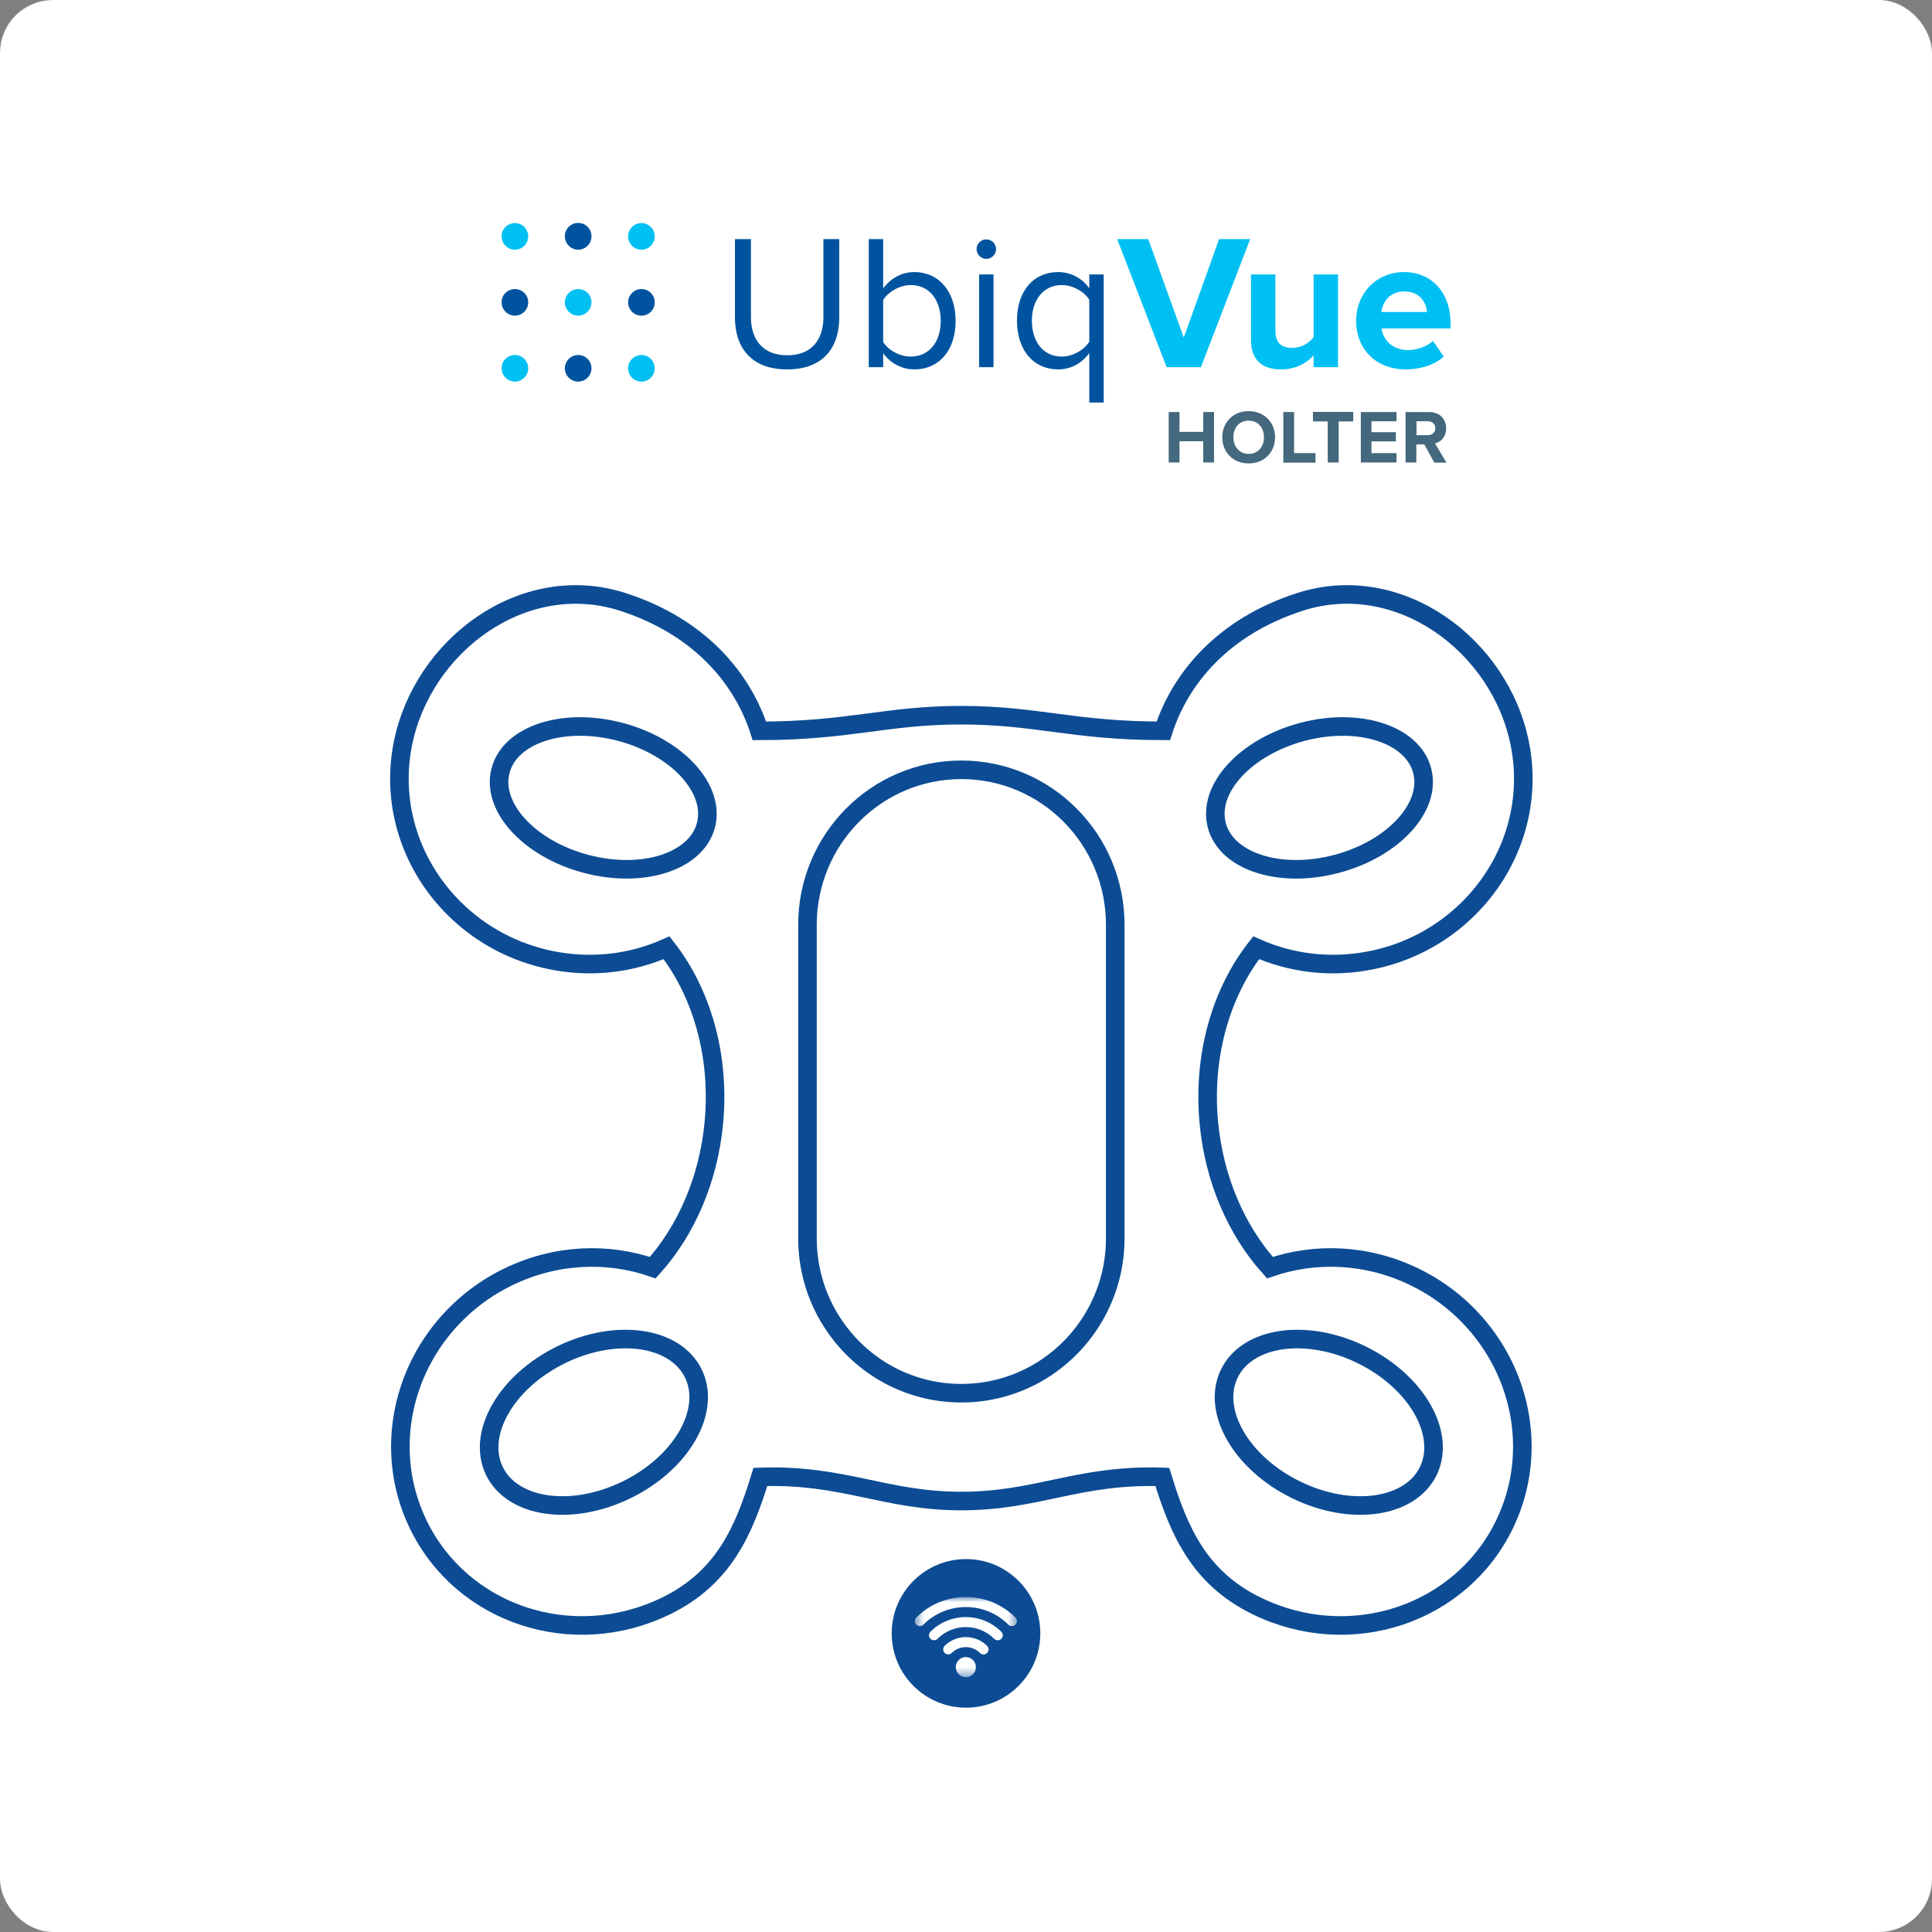 <?xml version="1.0" encoding="UTF-8"?> <svg xmlns="http://www.w3.org/2000/svg" width="208" height="208" viewBox="0 0 208 208" fill="none"><rect x="0" y="0" width="208" height="208" fill="#808080" stroke="none"/><rect x="1.141" y="1.141" width="205.717" height="205.717" rx="4.566" fill="white" stroke="white" stroke-width="2.283"></rect><g clip-path="url(#clip0_5918_2)"><path d="M152.297 137.478C147.195 134.992 141.603 134.793 136.718 136.476C133.147 132.506 130.685 126.974 130.13 120.711C129.493 113.483 131.521 106.776 135.238 102.035C138.969 103.699 143.274 104.258 147.635 103.378C151.723 102.555 155.282 100.583 158.03 97.879C162.641 93.356 164.955 86.771 163.629 80.09C161.512 69.438 150.614 61.382 139.977 64.793C131.546 67.498 127.006 73.183 125.246 78.683C115.521 78.683 111.637 76.999 103.5 76.999C95.363 76.999 91.479 78.683 81.754 78.683C79.994 73.183 75.454 67.498 67.023 64.793C56.386 61.382 45.488 69.438 43.371 80.09C42.044 86.771 44.359 93.356 48.97 97.879C51.718 100.583 55.277 102.555 59.365 103.378C63.726 104.258 68.031 103.699 71.761 102.035C75.479 106.776 77.507 113.483 76.87 120.711C76.315 126.974 73.853 132.506 70.282 136.476C65.397 134.793 59.805 134.992 54.703 137.478C52.726 138.435 50.972 139.669 49.467 141.102C43.288 146.961 41.222 156.186 44.991 164.049C49.684 173.834 61.635 177.797 71.691 172.902C77.909 169.876 80.077 164.82 81.863 159.006C90.861 158.704 95.254 161.602 103.5 161.602C111.746 161.602 116.139 158.704 125.137 159.006C126.923 164.82 129.091 169.876 135.309 172.902C145.365 177.797 157.316 173.834 162.009 164.049C165.778 156.186 163.712 146.961 157.533 141.102C156.028 139.669 154.274 138.435 152.297 137.478ZM140.2 78.798C146.303 77.179 152.087 79.049 153.113 82.968C154.14 86.893 150.02 91.383 143.911 93.002C137.802 94.628 132.018 92.758 130.998 88.84C129.971 84.914 134.091 80.424 140.2 78.798ZM76.002 88.84C74.982 92.758 69.198 94.628 63.089 93.002C56.98 91.383 52.86 86.893 53.887 82.968C54.913 79.049 60.697 77.179 66.8 78.798C72.909 80.424 77.029 84.914 76.002 88.84ZM67.438 160.407C61.514 163.291 55.149 162.366 53.217 158.345C51.291 154.316 54.524 148.721 60.449 145.836C66.367 142.958 72.737 143.883 74.663 147.905C76.595 151.927 73.356 157.529 67.438 160.407ZM120.068 133.309C120.068 136.804 119.003 140.048 117.172 142.727C114.194 147.115 109.182 149.993 103.5 149.993C97.818 149.993 92.806 147.115 89.828 142.727C87.997 140.048 86.933 136.804 86.933 133.309V99.568C86.933 90.349 94.349 82.878 103.5 82.878C112.651 82.878 120.068 90.349 120.068 99.568V133.309ZM153.783 158.345C151.851 162.366 145.486 163.291 139.562 160.407C133.644 157.529 130.405 151.927 132.337 147.905C134.263 143.883 140.633 142.958 146.551 145.836C152.476 148.721 155.709 154.316 153.783 158.345Z" stroke="#0D4C94" stroke-width="2"></path></g><circle cx="104" cy="175.85" r="8" fill="#0D4C94"></circle><mask id="mask0_5918_2" style="mask-type:luminance" maskUnits="userSpaceOnUse" x="98" y="171" width="12" height="10"><path d="M109.511 171.937H98.489V180.565H109.511V171.937Z" fill="white"></path></mask><g mask="url(#mask0_5918_2)"><path d="M108.94 175.067C108.868 175.067 108.8 175.053 108.733 175.026C108.668 174.999 108.609 174.96 108.559 174.909C106.036 172.385 101.931 172.385 99.409 174.909C99.384 174.934 99.357 174.956 99.327 174.975C99.298 174.995 99.267 175.011 99.234 175.024C99.202 175.038 99.168 175.048 99.133 175.055C99.099 175.061 99.064 175.065 99.028 175.065C98.993 175.065 98.959 175.061 98.924 175.054C98.889 175.047 98.856 175.037 98.823 175.023C98.791 175.01 98.76 174.993 98.731 174.974C98.701 174.954 98.674 174.931 98.649 174.907C98.624 174.882 98.602 174.855 98.582 174.825C98.563 174.796 98.546 174.765 98.532 174.733C98.519 174.7 98.509 174.666 98.502 174.632C98.495 174.597 98.491 174.562 98.491 174.527C98.491 174.492 98.495 174.457 98.501 174.422C98.508 174.388 98.518 174.354 98.531 174.321C98.545 174.288 98.561 174.257 98.581 174.228C98.6 174.198 98.622 174.171 98.647 174.146C100.071 172.722 101.966 171.937 103.984 171.937C106.002 171.937 107.898 172.722 109.321 174.146C109.34 174.165 109.357 174.185 109.373 174.206C109.389 174.227 109.403 174.25 109.416 174.273C109.428 174.296 109.439 174.321 109.448 174.346C109.457 174.371 109.464 174.396 109.469 174.422C109.474 174.448 109.477 174.475 109.479 174.501C109.48 174.528 109.479 174.554 109.476 174.58C109.474 174.607 109.469 174.633 109.463 174.659C109.456 174.684 109.448 174.71 109.438 174.734C109.428 174.758 109.416 174.782 109.402 174.805C109.389 174.828 109.374 174.849 109.357 174.87C109.34 174.89 109.322 174.91 109.302 174.927C109.282 174.945 109.261 174.961 109.239 174.976C109.217 174.991 109.194 175.004 109.17 175.015C109.146 175.027 109.121 175.036 109.096 175.044C109.071 175.052 109.045 175.058 109.019 175.061C108.992 175.065 108.966 175.067 108.94 175.067L108.94 175.067ZM107.797 176.435C107.822 176.41 107.844 176.382 107.864 176.353C107.884 176.323 107.9 176.292 107.914 176.26C107.927 176.227 107.938 176.193 107.945 176.158C107.951 176.124 107.955 176.089 107.955 176.053C107.955 176.018 107.951 175.983 107.945 175.948C107.938 175.913 107.927 175.879 107.914 175.847C107.9 175.814 107.884 175.783 107.864 175.753C107.844 175.724 107.822 175.696 107.797 175.672C105.695 173.568 102.275 173.568 100.173 175.672C100.148 175.697 100.126 175.724 100.106 175.753C100.087 175.783 100.07 175.814 100.057 175.847C100.044 175.88 100.034 175.913 100.027 175.948C100.02 175.982 100.017 176.017 100.017 176.052C100.017 176.088 100.02 176.122 100.027 176.157C100.034 176.192 100.044 176.225 100.058 176.258C100.072 176.29 100.088 176.321 100.108 176.35C100.128 176.38 100.15 176.407 100.175 176.432C100.199 176.457 100.227 176.479 100.256 176.499C100.286 176.518 100.316 176.535 100.349 176.548C100.381 176.562 100.415 176.572 100.449 176.579C100.484 176.586 100.519 176.59 100.554 176.59C100.589 176.59 100.624 176.587 100.659 176.58C100.693 176.573 100.727 176.563 100.76 176.55C100.792 176.537 100.823 176.52 100.853 176.501C100.882 176.481 100.91 176.459 100.935 176.434C102.617 174.752 105.353 174.752 107.034 176.434C107.059 176.459 107.087 176.482 107.116 176.501C107.146 176.521 107.176 176.538 107.209 176.551C107.242 176.565 107.276 176.575 107.31 176.582C107.345 176.589 107.38 176.592 107.416 176.592C107.451 176.592 107.486 176.589 107.521 176.582C107.556 176.575 107.589 176.565 107.622 176.551C107.655 176.538 107.686 176.521 107.715 176.501C107.745 176.482 107.772 176.459 107.797 176.434V176.435ZM106.272 177.961C106.297 177.936 106.319 177.908 106.339 177.879C106.359 177.849 106.375 177.818 106.389 177.785C106.402 177.753 106.413 177.719 106.42 177.684C106.427 177.65 106.43 177.614 106.43 177.579C106.43 177.544 106.426 177.508 106.42 177.474C106.413 177.439 106.402 177.405 106.389 177.372C106.375 177.34 106.359 177.309 106.339 177.279C106.319 177.25 106.297 177.223 106.272 177.197C105.011 175.935 102.959 175.935 101.697 177.197C101.673 177.223 101.651 177.25 101.632 177.279C101.613 177.309 101.597 177.34 101.585 177.372C101.571 177.405 101.562 177.438 101.555 177.472C101.549 177.507 101.546 177.541 101.546 177.577C101.547 177.612 101.55 177.646 101.557 177.681C101.564 177.715 101.575 177.748 101.588 177.781C101.601 177.813 101.618 177.843 101.637 177.872C101.657 177.902 101.679 177.928 101.704 177.953C101.729 177.978 101.756 178 101.785 178.02C101.814 178.039 101.844 178.056 101.876 178.069C101.909 178.083 101.942 178.093 101.976 178.1C102.011 178.107 102.045 178.111 102.08 178.111C102.115 178.112 102.15 178.108 102.185 178.102C102.219 178.096 102.252 178.086 102.285 178.073C102.318 178.06 102.348 178.044 102.378 178.025C102.407 178.006 102.435 177.984 102.46 177.96C102.51 177.91 102.562 177.863 102.617 177.818C102.671 177.773 102.728 177.731 102.787 177.692C102.846 177.653 102.906 177.617 102.968 177.584C103.03 177.55 103.094 177.52 103.16 177.493C103.225 177.466 103.291 177.443 103.359 177.422C103.426 177.402 103.495 177.385 103.564 177.371C103.633 177.357 103.703 177.347 103.773 177.34C103.843 177.333 103.914 177.329 103.984 177.329C104.055 177.329 104.125 177.333 104.196 177.34C104.266 177.347 104.336 177.357 104.405 177.371C104.474 177.385 104.543 177.402 104.61 177.422C104.678 177.443 104.744 177.466 104.809 177.493C104.875 177.52 104.938 177.55 105.001 177.584C105.063 177.617 105.123 177.653 105.182 177.692C105.241 177.731 105.297 177.773 105.352 177.818C105.407 177.863 105.459 177.91 105.509 177.96C105.534 177.985 105.562 178.007 105.591 178.027C105.62 178.047 105.651 178.063 105.684 178.077C105.717 178.09 105.751 178.1 105.785 178.107C105.82 178.114 105.855 178.118 105.89 178.118C105.926 178.118 105.961 178.114 105.995 178.107C106.03 178.1 106.064 178.09 106.097 178.077C106.129 178.063 106.16 178.047 106.19 178.027C106.219 178.008 106.247 177.985 106.271 177.96L106.272 177.961ZM104.746 180.249C104.761 180.234 104.775 180.22 104.789 180.204C104.803 180.189 104.816 180.173 104.829 180.157C104.842 180.141 104.854 180.124 104.866 180.107C104.878 180.091 104.889 180.073 104.9 180.056C104.911 180.038 104.921 180.02 104.931 180.002C104.941 179.984 104.95 179.966 104.959 179.947C104.968 179.928 104.976 179.91 104.984 179.89C104.992 179.871 104.999 179.852 105.005 179.832C105.012 179.813 105.018 179.793 105.024 179.773C105.029 179.753 105.034 179.733 105.039 179.713C105.043 179.693 105.047 179.673 105.05 179.652C105.053 179.632 105.056 179.611 105.058 179.591C105.06 179.57 105.061 179.55 105.062 179.529C105.063 179.509 105.063 179.488 105.063 179.467C105.062 179.447 105.061 179.426 105.06 179.406C105.059 179.385 105.057 179.364 105.054 179.344C105.051 179.323 105.048 179.303 105.044 179.283C105.04 179.262 105.036 179.242 105.031 179.222C105.026 179.202 105.02 179.183 105.014 179.163C105.008 179.143 105.001 179.124 104.994 179.104C104.987 179.085 104.979 179.066 104.971 179.047C104.963 179.028 104.954 179.01 104.944 178.991C104.935 178.973 104.925 178.955 104.914 178.937C104.904 178.919 104.893 178.901 104.881 178.884C104.87 178.867 104.858 178.851 104.846 178.834C104.833 178.818 104.82 178.802 104.807 178.786C104.794 178.77 104.78 178.755 104.766 178.74C104.751 178.725 104.737 178.71 104.722 178.696C104.707 178.682 104.691 178.668 104.676 178.655C104.66 178.642 104.644 178.629 104.627 178.617C104.61 178.605 104.593 178.593 104.576 178.581C104.559 178.57 104.542 178.559 104.524 178.549C104.506 178.538 104.488 178.529 104.469 178.519C104.451 178.51 104.432 178.501 104.413 178.493C104.394 178.485 104.375 178.477 104.356 178.47C104.336 178.463 104.317 178.456 104.297 178.45C104.277 178.444 104.258 178.439 104.238 178.434C104.218 178.429 104.198 178.425 104.177 178.421C104.157 178.417 104.137 178.414 104.116 178.411C104.096 178.409 104.075 178.407 104.055 178.406C104.034 178.404 104.013 178.404 103.993 178.404C103.972 178.404 103.951 178.404 103.931 178.405C103.91 178.406 103.89 178.407 103.869 178.409C103.849 178.412 103.828 178.414 103.808 178.418C103.787 178.421 103.767 178.425 103.747 178.429C103.727 178.434 103.707 178.439 103.687 178.445C103.668 178.45 103.648 178.456 103.628 178.463C103.609 178.47 103.59 178.477 103.571 178.485C103.552 178.493 103.533 178.502 103.514 178.51C103.495 178.519 103.477 178.529 103.459 178.539C103.441 178.549 103.423 178.559 103.406 178.57C103.389 178.581 103.372 178.593 103.355 178.605C103.338 178.617 103.322 178.629 103.306 178.642C103.29 178.655 103.274 178.669 103.259 178.683C103.244 178.697 103.229 178.711 103.214 178.726C103.2 178.74 103.186 178.755 103.172 178.771C103.158 178.786 103.145 178.802 103.132 178.818C103.12 178.835 103.107 178.851 103.096 178.868C103.084 178.885 103.073 178.902 103.062 178.92C103.051 178.938 103.041 178.956 103.031 178.974C103.021 178.992 103.012 179.011 103.004 179.029C102.995 179.048 102.987 179.067 102.979 179.086C102.971 179.105 102.964 179.125 102.958 179.144C102.952 179.164 102.946 179.183 102.94 179.203C102.935 179.223 102.93 179.243 102.926 179.264C102.922 179.284 102.918 179.304 102.915 179.325C102.912 179.345 102.91 179.365 102.908 179.386C102.906 179.407 102.905 179.427 102.904 179.448C102.903 179.468 102.903 179.489 102.904 179.51C102.904 179.53 102.905 179.551 102.907 179.572C102.909 179.592 102.911 179.613 102.914 179.633C102.917 179.654 102.92 179.674 102.924 179.694C102.928 179.715 102.933 179.735 102.938 179.755C102.943 179.775 102.949 179.795 102.955 179.814C102.961 179.834 102.968 179.853 102.976 179.872C102.983 179.892 102.991 179.911 103 179.929C103.008 179.948 103.017 179.967 103.027 179.985C103.036 180.003 103.047 180.021 103.057 180.039C103.068 180.056 103.079 180.074 103.091 180.091C103.102 180.108 103.114 180.125 103.127 180.141C103.139 180.157 103.152 180.173 103.166 180.189C103.179 180.205 103.193 180.22 103.207 180.235C103.222 180.25 103.237 180.264 103.252 180.278C103.267 180.292 103.282 180.305 103.298 180.318C103.314 180.331 103.331 180.344 103.347 180.356C103.364 180.368 103.381 180.38 103.398 180.391C103.415 180.402 103.433 180.413 103.451 180.423C103.469 180.433 103.487 180.443 103.506 180.452C103.524 180.461 103.543 180.47 103.562 180.478C103.581 180.486 103.6 180.494 103.619 180.501C103.639 180.508 103.658 180.514 103.678 180.52C103.698 180.525 103.718 180.531 103.738 180.535C103.758 180.54 103.778 180.544 103.799 180.548C103.819 180.551 103.839 180.554 103.86 180.556C103.881 180.559 103.901 180.561 103.922 180.562C103.942 180.563 103.963 180.564 103.983 180.564C104.054 180.564 104.124 180.557 104.194 180.543C104.263 180.529 104.331 180.509 104.396 180.481C104.461 180.454 104.524 180.421 104.582 180.382C104.641 180.343 104.696 180.298 104.746 180.248L104.746 180.249Z" fill="white"></path></g><path d="M79.124 25.741H80.848V34.138C80.848 36.664 82.214 38.252 84.757 38.252C87.3 38.252 88.648 36.664 88.648 34.138V25.741H90.355V34.155C90.355 37.586 88.478 39.771 84.74 39.771C81.002 39.771 79.124 37.552 79.124 34.172V25.741Z" fill="#00549F"></path><path d="M93.53 39.532V25.741H95.083V31.049C95.885 29.957 97.08 29.291 98.446 29.291C101.057 29.291 102.883 31.356 102.883 34.548C102.883 37.791 101.04 39.771 98.446 39.771C97.046 39.771 95.817 39.054 95.083 38.03V39.532H93.53ZM95.083 36.818C95.612 37.688 96.841 38.388 98.053 38.388C100.084 38.388 101.279 36.75 101.279 34.548C101.279 32.329 100.084 30.691 98.053 30.691C96.841 30.691 95.612 31.442 95.083 32.295V36.818Z" fill="#00549F"></path><path d="M105.136 26.816C105.136 26.236 105.614 25.775 106.178 25.775C106.758 25.775 107.236 26.236 107.236 26.816C107.236 27.396 106.758 27.874 106.178 27.874C105.614 27.874 105.136 27.396 105.136 26.816ZM105.41 39.532V29.547H106.963V39.532H105.41Z" fill="#00549F"></path><path d="M118.825 43.338H117.272V38.013C116.47 39.122 115.275 39.771 113.926 39.771C111.298 39.771 109.489 37.74 109.489 34.514C109.489 31.271 111.315 29.291 113.926 29.291C115.326 29.291 116.555 30.008 117.272 31.032V29.547H118.825V43.338ZM117.272 32.278C116.743 31.407 115.531 30.691 114.302 30.691C112.305 30.691 111.093 32.329 111.093 34.531C111.093 36.75 112.288 38.388 114.302 38.388C115.548 38.388 116.743 37.637 117.272 36.784V32.278Z" fill="#00549F"></path><path d="M125.601 39.532L120.276 25.741H123.621L127.444 36.34L131.251 25.741H134.596L129.288 39.532H125.601Z" fill="#00C0F3"></path><path d="M141.423 39.532V38.269C140.741 39.037 139.546 39.771 137.907 39.771C135.723 39.771 134.681 38.576 134.681 36.63V29.547H137.31V35.606C137.31 36.989 138.027 37.449 139.153 37.449C140.16 37.449 140.98 36.886 141.423 36.306V29.547H144.052V39.532H141.423Z" fill="#00C0F3"></path><path d="M151.169 29.291C154.139 29.291 156.17 31.527 156.17 34.787V35.367H148.746C148.916 36.63 149.923 37.688 151.613 37.688C152.535 37.688 153.644 37.313 154.276 36.699L155.436 38.388C154.429 39.31 152.876 39.771 151.323 39.771C148.285 39.771 145.998 37.723 145.998 34.514C146.015 31.629 148.131 29.291 151.169 29.291ZM148.711 33.592H153.627C153.559 32.636 152.91 31.373 151.169 31.373C149.548 31.39 148.848 32.602 148.711 33.592Z" fill="#00C0F3"></path><path d="M55.434 26.884C56.236 26.884 56.868 26.236 56.868 25.451C56.868 24.649 56.219 24.017 55.434 24.017C54.649 24.017 54 24.649 54 25.434C54 26.236 54.649 26.884 55.434 26.884Z" fill="#00C0F3"></path><path d="M62.244 26.884C63.046 26.884 63.678 26.236 63.678 25.451C63.695 24.649 63.046 24 62.244 24C61.442 24 60.81 24.649 60.81 25.434C60.81 26.236 61.459 26.884 62.244 26.884Z" fill="#00549F"></path><path d="M62.244 41.085C63.046 41.085 63.678 40.437 63.678 39.651C63.678 38.849 63.029 38.218 62.244 38.218C61.459 38.218 60.81 38.866 60.81 39.651C60.81 40.437 61.459 41.085 62.244 41.085Z" fill="#00549F"></path><path d="M69.054 26.884C69.856 26.884 70.488 26.236 70.488 25.451C70.488 24.649 69.84 24.017 69.054 24.017C68.269 24.017 67.621 24.666 67.621 25.451C67.621 26.236 68.269 26.884 69.054 26.884Z" fill="#00C0F3"></path><path d="M55.434 33.985C56.236 33.985 56.868 33.337 56.868 32.551C56.868 31.749 56.219 31.118 55.434 31.118C54.649 31.118 54 31.749 54 32.534C54 33.337 54.649 33.985 55.434 33.985Z" fill="#00549F"></path><path d="M69.054 33.985C69.856 33.985 70.488 33.337 70.488 32.551C70.488 31.749 69.84 31.118 69.054 31.118C68.269 31.118 67.621 31.766 67.621 32.551C67.621 33.337 68.269 33.985 69.054 33.985Z" fill="#00549F"></path><path d="M55.434 41.085C56.236 41.085 56.868 40.437 56.868 39.651C56.868 38.849 56.219 38.218 55.434 38.218C54.649 38.218 54 38.849 54 39.634C54 40.437 54.649 41.085 55.434 41.085Z" fill="#00C0F3"></path><path d="M69.054 41.085C69.856 41.085 70.488 40.437 70.488 39.651C70.488 38.849 69.84 38.218 69.054 38.218C68.269 38.218 67.621 38.866 67.621 39.651C67.621 40.437 68.269 41.085 69.054 41.085Z" fill="#00C0F3"></path><path d="M62.244 33.985C63.046 33.985 63.678 33.337 63.678 32.551C63.678 31.749 63.029 31.118 62.244 31.118C61.459 31.118 60.81 31.766 60.81 32.551C60.81 33.337 61.459 33.985 62.244 33.985Z" fill="#00C0F3"></path><path d="M129.543 49.79V47.503H126.983V49.79H125.823V44.362H126.983V46.496H129.543V44.362H130.704V49.79H129.543Z" fill="#44687D"></path><path d="M134.425 44.26C136.063 44.26 137.275 45.438 137.275 47.076C137.275 48.715 136.08 49.892 134.425 49.892C132.786 49.892 131.592 48.715 131.592 47.076C131.592 45.438 132.786 44.26 134.425 44.26ZM134.425 45.284C133.418 45.284 132.786 46.052 132.786 47.076C132.786 48.083 133.435 48.868 134.425 48.868C135.432 48.868 136.08 48.1 136.08 47.076C136.08 46.052 135.432 45.284 134.425 45.284Z" fill="#44687D"></path><path d="M138.163 49.79V44.362H139.323V48.783H141.628V49.807H138.163V49.79Z" fill="#44687D"></path><path d="M142.942 49.79V45.369H141.355V44.345H145.69V45.369H144.12V49.79H142.942Z" fill="#44687D"></path><path d="M146.509 49.79V44.362H150.35V45.352H147.653V46.53H150.281V47.52H147.653V48.783H150.35V49.79H146.509Z" fill="#44687D"></path><path d="M154.412 49.79L153.337 47.844H152.483V49.79H151.323V44.362H153.866C154.992 44.362 155.692 45.096 155.692 46.12C155.692 47.076 155.095 47.588 154.497 47.742L155.726 49.807H154.412V49.79ZM153.712 45.352H152.5V46.854H153.712C154.173 46.854 154.531 46.564 154.531 46.103C154.531 45.642 154.19 45.352 153.712 45.352Z" fill="#44687D"></path><defs><clipPath id="clip0_5918_2"><rect width="161.778" height="161.778" fill="white" transform="translate(23.111 16.178)"></rect></clipPath></defs></svg> 